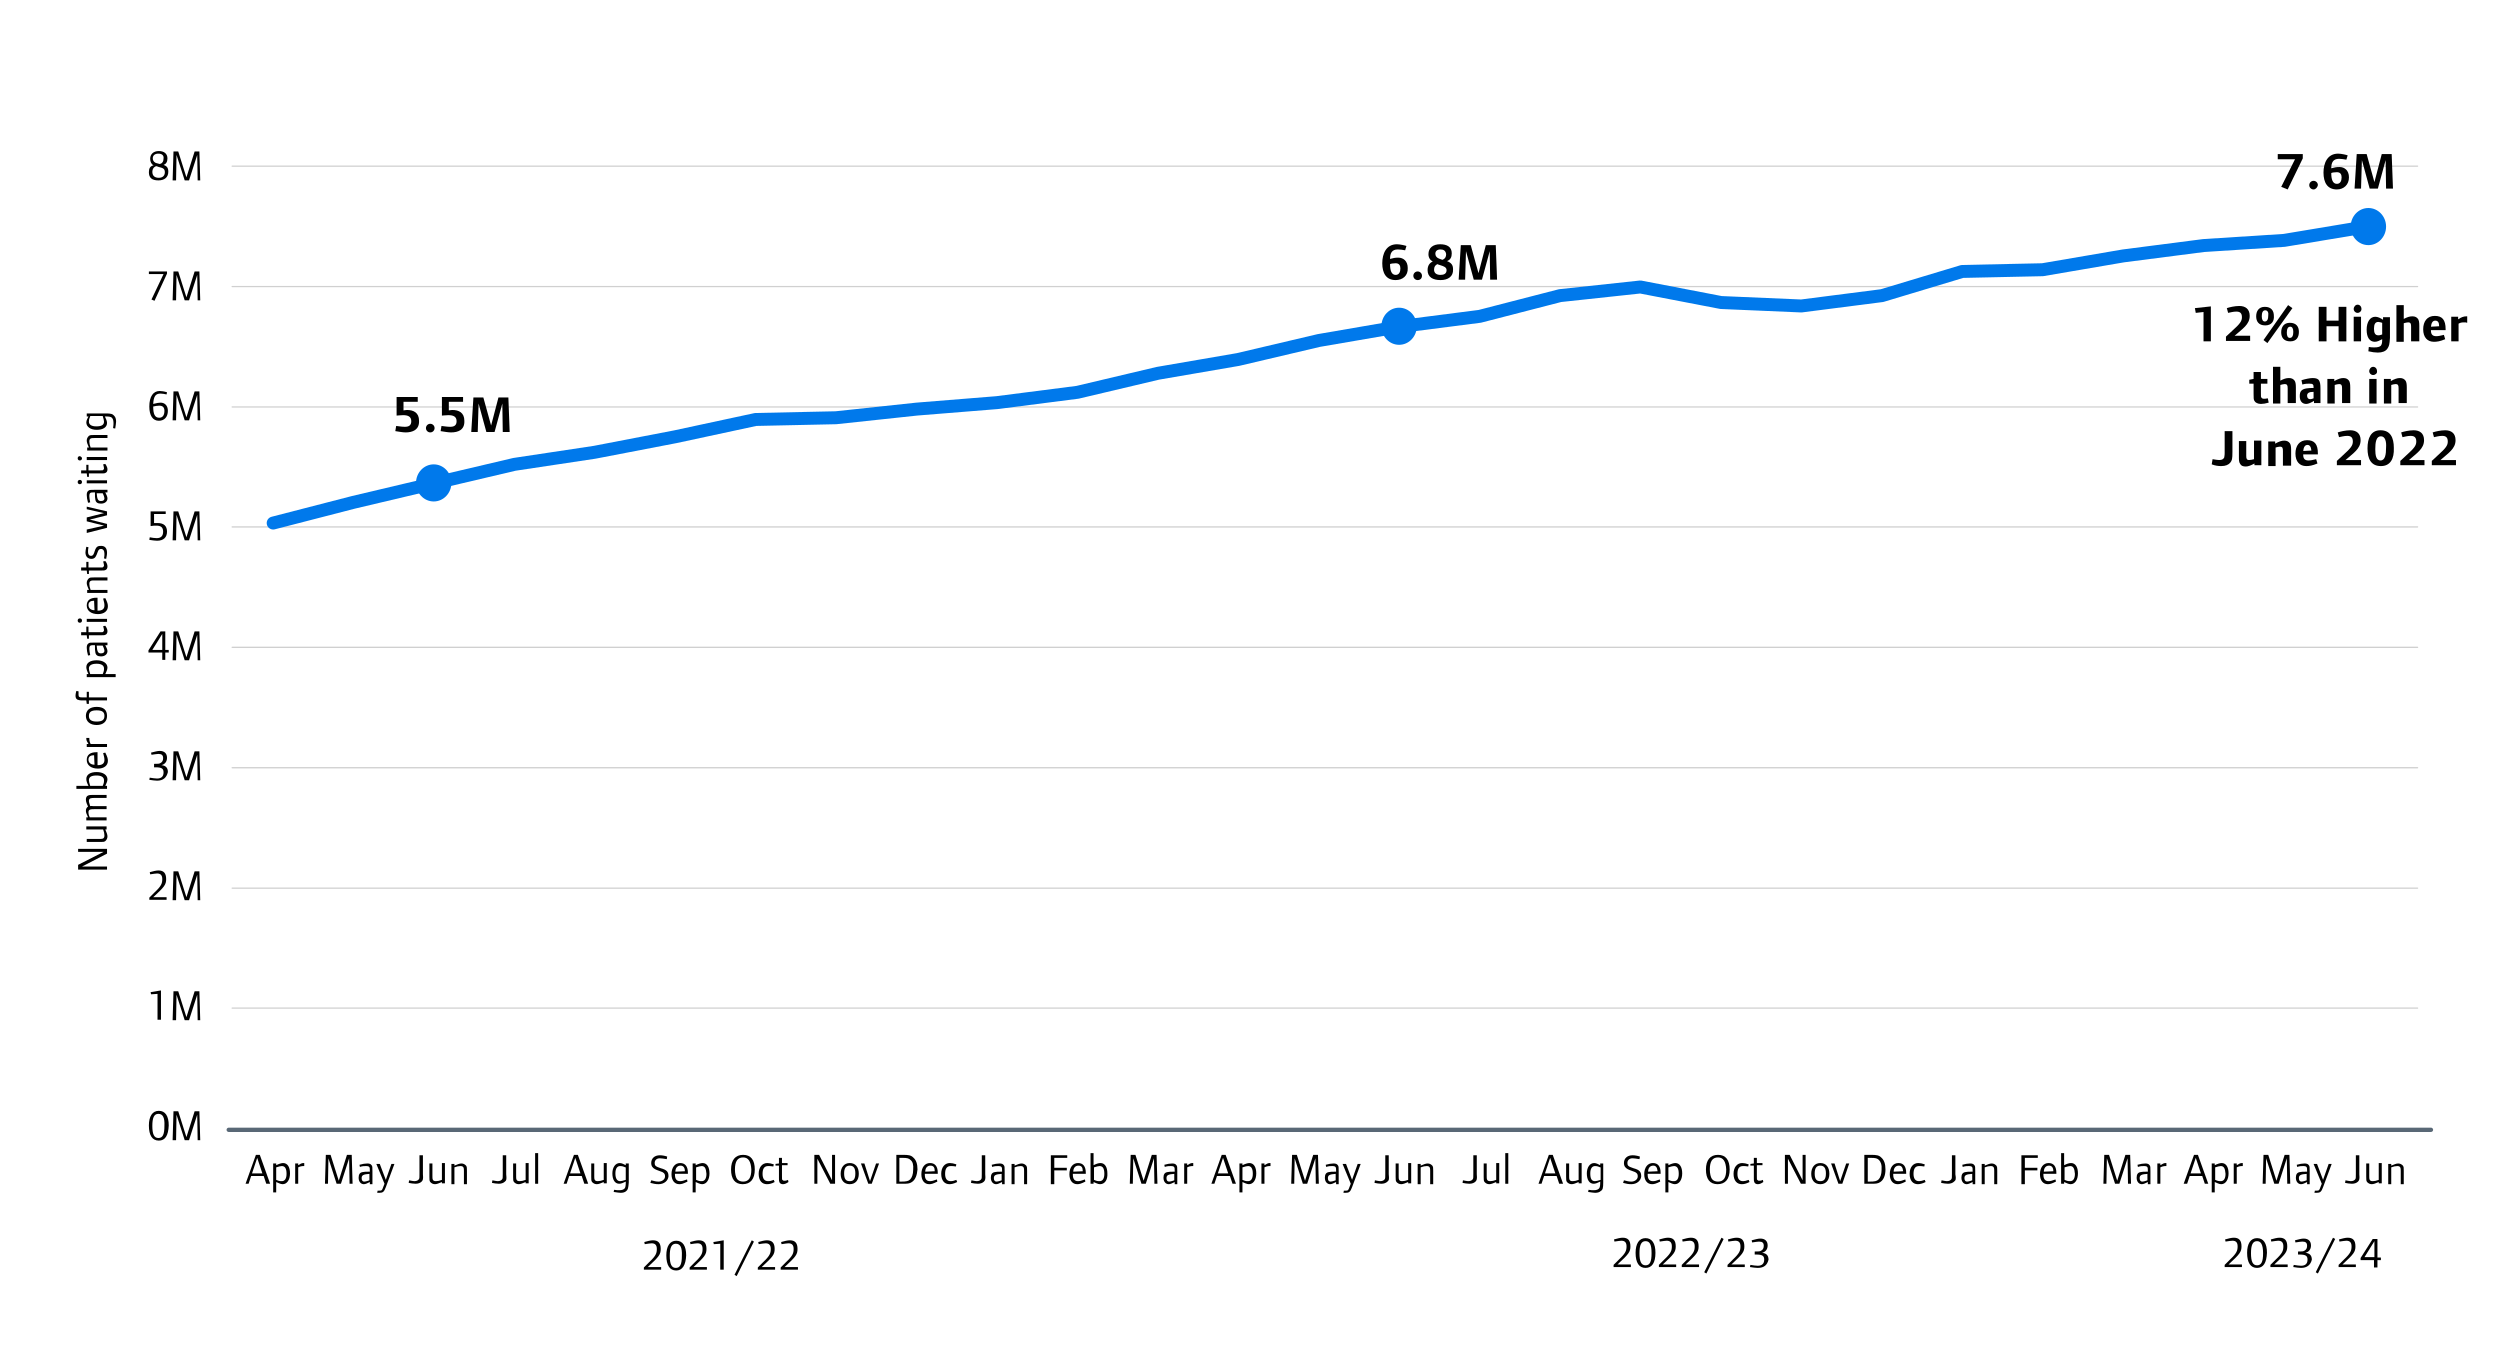 <?xml version="1.0" encoding="utf-8"?>
<!-- Generator: Adobe Illustrator 28.0.0, SVG Export Plug-In . SVG Version: 6.00 Build 0)  -->
<!DOCTYPE svg PUBLIC "-//W3C//DTD SVG 1.1//EN" "http://www.w3.org/Graphics/SVG/1.1/DTD/svg11.dtd">
<svg version="1.1" id="Layer_1" xmlns:x="http://ns.adobe.com/Extensibility/1.0/" xmlns:i="http://ns.adobe.com/AdobeIllustrator/10.0/" xmlns:graph="http://ns.adobe.com/Graphs/1.0/"
	 xmlns="http://www.w3.org/2000/svg" xmlns:xlink="http://www.w3.org/1999/xlink" x="0px" y="0px" viewBox="0 0 579.3 317.3"
	 style="enable-background:new 0 0 579.3 317.3;" xml:space="preserve">
<style type="text/css">
	.st0{fill:none;stroke:#D0D0D0;stroke-width:0.297;stroke-linecap:round;stroke-miterlimit:10;}
	.st1{fill:none;stroke:#596876;stroke-linecap:round;stroke-miterlimit:10;}
	.st2{fill:none;stroke:#0079EB;stroke-width:3;stroke-linecap:round;stroke-linejoin:round;stroke-miterlimit:10;}
	.st3{fill:#0079EB;}
</style>
<g>
	<line class="st0" x1="53.8" y1="233.6" x2="560.2" y2="233.6"/>
	<line class="st0" x1="53.8" y1="205.8" x2="560.2" y2="205.8"/>
	<line class="st0" x1="53.8" y1="38.5" x2="560.2" y2="38.5"/>
	<line class="st0" x1="53.8" y1="66.4" x2="560.2" y2="66.4"/>
	<line class="st0" x1="53.8" y1="94.3" x2="560.2" y2="94.3"/>
	<line class="st0" x1="53.8" y1="122.1" x2="560.2" y2="122.1"/>
	<line class="st0" x1="53.8" y1="150" x2="560.2" y2="150"/>
	<line class="st0" x1="53.8" y1="177.9" x2="560.2" y2="177.9"/>
</g>
<g>
	<g>
		<g>
			<path d="M36.8,264.3c-1.5,0-2.3-1.2-2.3-3.5c0-2.1,0.8-3.4,2.3-3.4c1.5,0,2.3,1.2,2.3,3.4C39,263.1,38.3,264.3,36.8,264.3z
				 M36.7,258.1c-1,0-1.4,0.9-1.4,2.8c0,1.9,0.4,2.8,1.4,2.8c1,0,1.4-0.8,1.4-2.8C38.2,258.9,37.7,258.1,36.7,258.1z"/>
			<path d="M45.8,264.2l-0.1-5.9l-1.9,5.9h-1l-1.9-5.9l-0.1,5.9H40l0.2-6.7h1.1l1.9,6l1.9-6h1.1l0.2,6.7H45.8z"/>
		</g>
	</g>
</g>
<g>
	<g>
		<g>
			<path d="M36.5,236.4v-6.1l-1.5,0.1l-0.1-0.5l2.4-0.4v6.8H36.5z"/>
			<path d="M45.8,236.4l-0.1-5.9l-1.9,5.9h-1l-1.9-5.9l-0.1,5.9H40l0.2-6.7h1.1l1.9,6l1.9-6h1.1l0.2,6.7H45.8z"/>
		</g>
	</g>
</g>
<g>
	<g>
		<g>
			<path d="M34.6,208.6V208l1.2-1.2c1.6-1.5,1.8-2.1,1.8-3.1c0-0.9-0.4-1.3-1.2-1.3c-0.4,0-0.8,0.1-1.6,0.2l-0.1-0.5
				c0.7-0.2,1.5-0.4,2-0.4c1.2,0,1.8,0.6,1.8,2c0,1.3-0.4,1.8-3,4.2h3.1v0.6H34.6z"/>
			<path d="M45.8,208.6l-0.1-5.9l-1.9,5.9h-1l-1.9-5.9l-0.1,5.9H40l0.2-6.7h1.1l1.9,6l1.9-6h1.1l0.2,6.7H45.8z"/>
		</g>
	</g>
</g>
<g>
	<g>
		<g>
			<path d="M36.4,180.9c-0.5,0-1.1-0.1-1.8-0.2l0.1-0.5c0.7,0.1,1.2,0.2,1.7,0.2c1,0,1.5-0.5,1.5-1.4c0-0.9-0.4-1.2-1.9-1.2
				c-0.1,0-0.2,0-0.3,0V177c0.9,0,1.2,0,1.5-0.2c0.4-0.2,0.6-0.6,0.6-1.1c0-0.7-0.3-1-1.1-1c-0.4,0-0.8,0.1-1.6,0.2l-0.1-0.5
				c0.8-0.2,1.5-0.4,2-0.4c1.1,0,1.7,0.6,1.7,1.6c0,0.9-0.5,1.5-1.3,1.7c1,0.1,1.5,0.6,1.5,1.6C38.6,180.2,37.8,180.9,36.4,180.9z"
				/>
			<path d="M45.8,180.8l-0.1-5.9l-1.9,5.9h-1l-1.9-5.9l-0.1,5.9H40l0.2-6.7h1.1l1.9,6l1.9-6h1.1l0.2,6.7H45.8z"/>
		</g>
	</g>
</g>
<g>
	<g>
		<g>
			<path d="M38.3,151.2v1.7h-0.7v-1.7h-3.2v-0.5l2.8-4.4h1.1v4.3h0.8v0.6H38.3z M37.6,146.9l-2.3,3.7h2.3V146.9z"/>
			<path d="M45.8,153l-0.1-5.9l-1.9,5.9h-1l-1.9-5.9l-0.1,5.9H40l0.2-6.7h1.1l1.9,6l1.9-6h1.1l0.2,6.7H45.8z"/>
		</g>
	</g>
</g>
<g>
	<g>
		<g>
			<path d="M36.4,125.3c-0.5,0-1.1-0.1-1.8-0.2l0.1-0.6c0.5,0.1,1.1,0.2,1.6,0.2c1,0,1.5-0.5,1.5-1.5c0-1-0.5-1.4-1.6-1.4
				c-0.3,0-0.7,0-1.3,0.1v-3.4h3.5v0.6h-2.7v2.1c0.3,0,0.5,0,0.8,0c1.5,0,2.2,0.7,2.2,2C38.7,124.5,37.9,125.3,36.4,125.3z"/>
			<path d="M45.8,125.2l-0.1-5.9l-1.9,5.9h-1l-1.9-5.9l-0.1,5.9H40l0.2-6.7h1.1l1.9,6l1.9-6h1.1l0.2,6.7H45.8z"/>
		</g>
	</g>
</g>
<g>
	<g>
		<g>
			<path d="M36.8,97.5c-1.4,0-2.2-1.2-2.2-3.3c0-2.3,0.9-3.6,2.4-3.6c0.4,0,1.1,0.1,1.7,0.3l-0.1,0.5c-0.5-0.1-1-0.2-1.4-0.2
				c-1.2,0-1.6,0.7-1.7,2.4c0.8-0.2,1.3-0.3,1.7-0.3c1,0,1.7,0.7,1.7,1.9C38.9,96.6,38.1,97.5,36.8,97.5z M36.9,94
				c-0.4,0-1,0.1-1.4,0.2c0,1.8,0.4,2.6,1.4,2.6c0.8,0,1.2-0.6,1.2-1.6C38.1,94.4,37.7,94,36.9,94z"/>
			<path d="M45.8,97.4l-0.1-5.9l-1.9,5.9h-1l-1.9-5.9l-0.1,5.9H40l0.2-6.7h1.1l1.9,6l1.9-6h1.1l0.2,6.7H45.8z"/>
		</g>
	</g>
</g>
<g>
	<g>
		<g>
			<path d="M35.8,69.7l-0.7-0.3l2.8-5.9h-3.4v-0.6h4.2v0.5L35.8,69.7z"/>
			<path d="M45.8,69.6l-0.1-5.9l-1.9,5.9h-1l-1.9-5.9l-0.1,5.9H40l0.2-6.7h1.1l1.9,6l1.9-6h1.1l0.2,6.7H45.8z"/>
		</g>
	</g>
</g>
<g>
	<g>
		<g>
			<path d="M36.7,41.8c-1.5,0-2.2-0.6-2.2-1.9c0-0.9,0.3-1.4,1.1-1.6c-0.5-0.2-0.8-0.8-0.8-1.5c0-1.1,0.8-1.8,2-1.8
				c1.2,0,2,0.6,2,1.7c0,0.8-0.3,1.3-0.9,1.5c0.8,0.3,1.1,0.7,1.1,1.6C39,41.1,38.1,41.8,36.7,41.8z M36.8,38.7
				c-0.2-0.1-0.3-0.1-0.6-0.2c-0.6,0.2-0.9,0.7-0.9,1.3c0,0.9,0.5,1.4,1.5,1.4c0.9,0,1.4-0.5,1.4-1.3C38.2,39,37.6,38.9,36.8,38.7z
				 M36.7,35.6c-0.8,0-1.3,0.4-1.3,1.1c0,0.4,0.2,0.8,0.6,1c0.1,0.1,0.4,0.1,1,0.3c0.6-0.1,0.9-0.6,0.9-1.3
				C38,36,37.5,35.6,36.7,35.6z"/>
			<path d="M45.8,41.8l-0.1-5.9l-1.9,5.9h-1l-1.9-5.9l-0.1,5.9H40l0.2-6.7h1.1l1.9,6l1.9-6h1.1l0.2,6.7H45.8z"/>
		</g>
	</g>
</g>
<g>
	<g>
		<g>
			<path d="M24.8,197.8l-5.8,3h5.8v0.7h-6.7v-1.1l5.9-3h-5.9v-0.7h6.7V197.8z"/>
			<path d="M24.8,192.2h-0.4c0.3,0.7,0.5,1.2,0.5,1.6c0,0.5-0.2,0.8-0.5,1.1c-0.3,0.2-0.5,0.2-1.2,0.2h-3.1v-0.7h2.9
				c0.7,0,1.2,0,1.2-0.8c0-0.4-0.1-0.9-0.3-1.4h-3.9v-0.7h4.7V192.2z"/>
			<path d="M24.8,184.9h-2.9c-0.7,0-1.3,0-1.3,0.7c0,0.3,0.1,0.5,0.3,1.2c0.2-0.1,0.5,0,0.7,0h3.1v0.7h-2.9c-0.7,0-1.3,0-1.3,0.7
				c0,0.3,0,0.5,0.3,1.2h3.9v0.7h-4.7v-0.7h0.4c-0.3-0.7-0.5-1.1-0.5-1.5c0-0.5,0.2-0.8,0.5-1c-0.2-0.4-0.5-1.1-0.5-1.6
				c0-1.1,0.8-1.1,1.7-1.1h3.1V184.9z"/>
			<path d="M24.9,180.6c0,0.5-0.3,1-0.5,1.5h0.4v0.7h-7.1v-0.7h2.8c-0.3-0.6-0.5-1.1-0.5-1.6c0-1,0.9-1.6,2.4-1.6
				C23.9,178.9,24.9,179.6,24.9,180.6z M20.6,180.8c0,0.3,0.1,0.6,0.3,1.3h2.9c0.3-0.7,0.3-0.9,0.3-1.3c0-0.7-0.6-1.1-1.7-1.1
				C21.2,179.7,20.6,180,20.6,180.8z"/>
			<path d="M22.5,177.3h0.2c1,0,1.5-0.4,1.5-1.2c0-0.5-0.1-0.8-0.3-1.6l0.5-0.1c0.5,1,0.6,1.4,0.6,1.9c0,1.1-0.9,1.8-2.3,1.8
				c-1.6,0-2.6-0.8-2.6-2c0-1.2,0.8-1.8,2.3-1.8h0.2V177.3z M20.5,176c0,0.7,0.5,1.2,1.4,1.2l-0.1-2.2C21,175,20.5,175.3,20.5,176z"
				/>
			<path d="M20.7,171.2c0,0.4,0.1,0.8,0.3,1.2h3.8v0.7h-4.7v-0.7h0.4c-0.3-0.5-0.5-0.8-0.5-1.2c0-0.1,0-0.1,0-0.2h0.7
				C20.7,171.1,20.7,171.1,20.7,171.2z"/>
			<path d="M24.8,165.9c0,1.3-0.9,2.1-2.4,2.1c-1.5,0-2.5-0.8-2.5-2.1c0-1.3,0.9-2.1,2.5-2.1C24,163.8,24.8,164.5,24.8,165.9z
				 M20.6,165.9c0,0.9,0.6,1.3,1.8,1.3c1.3,0,1.8-0.4,1.8-1.3c0-0.9-0.5-1.3-1.8-1.3C21.1,164.6,20.6,165,20.6,165.9z"/>
			<path d="M18.2,160.2c0,0,0,0.4,0,0.8c0,0.5,0.2,0.6,0.8,0.6h1.1v-1.3h0.5v1.3h4.2v0.7h-4.2v0.8h-0.5l-0.1-0.8h-1
				c-0.6,0-0.8-0.1-1.1-0.2c-0.3-0.2-0.4-0.5-0.4-0.9c0-0.5,0.2-1.1,0.2-1.1L18.2,160.2z"/>
			<path d="M24.9,154.7c0,0.5-0.3,1-0.5,1.5h2.4v0.7h-6.7v-0.7h0.4c-0.3-0.6-0.5-1.2-0.5-1.6c0-1,0.9-1.6,2.4-1.6
				C23.9,153,24.9,153.7,24.9,154.7z M20.6,154.9c0,0.3,0.1,0.6,0.3,1.3h2.9c0.3-0.7,0.3-0.9,0.3-1.3c0-0.7-0.6-1.1-1.7-1.1
				C21.2,153.8,20.6,154.2,20.6,154.9z"/>
			<path d="M24.8,149.5h-0.4c0.3,0.6,0.5,1,0.5,1.4c0,0.6-0.5,1.2-1.5,1.2c-0.8,0-1.2-0.3-1.3-0.9c-0.1-0.4-0.1-0.8-0.1-1.7h-0.2
				c-0.8,0-1.1,0-1.1,0.9c0,0.4,0.1,0.8,0.2,1.4l-0.5,0.1c-0.2-0.7-0.3-1.3-0.3-1.8c0-0.5,0.1-0.8,0.4-1c0.2-0.2,0.5-0.2,1.4-0.2h3
				V149.5z M22.4,149.5c0.1,1.5,0.3,1.9,1,1.9c0.5,0,0.8-0.2,0.8-0.6c0-0.4-0.4-1.2-0.4-1.2H22.4z"/>
			<path d="M24.9,146.3c0,0.4-0.2,0.7-0.5,0.8c-0.2,0.1-0.4,0.1-0.9,0.1h-2.9v0.8h-0.4l-0.1-0.8h-1.3v-0.7h1.2v-1.3h0.5v1.3h2.5
				c0.8,0,0.8,0,0.9-0.1c0.1-0.1,0.2-0.2,0.2-0.4c0-0.2-0.1-0.5-0.2-0.9l0.5-0.1C24.8,145.6,24.9,145.9,24.9,146.3z"/>
			<path d="M19,143.8c0,0.3-0.2,0.5-0.5,0.5c-0.3,0-0.5-0.2-0.5-0.5c0-0.3,0.2-0.5,0.5-0.5C18.8,143.3,19,143.5,19,143.8z
				 M24.8,144.1h-4.7v-0.7h4.7V144.1z"/>
			<path d="M22.5,141.5h0.2c1,0,1.5-0.4,1.5-1.2c0-0.5-0.1-0.8-0.3-1.6l0.5-0.1c0.5,1,0.6,1.4,0.6,1.9c0,1.1-0.9,1.8-2.3,1.8
				c-1.6,0-2.6-0.8-2.6-2c0-1.2,0.8-1.8,2.3-1.8h0.2V141.5z M20.5,140.2c0,0.7,0.5,1.2,1.4,1.2l-0.1-2.2
				C21,139.2,20.5,139.5,20.5,140.2z"/>
			<path d="M24.8,134.5h-2.9c-0.7,0-1.2,0-1.2,0.8c0,0.4,0.1,0.9,0.3,1.4h3.9v0.7h-4.7v-0.7h0.4c-0.3-0.7-0.5-1.2-0.5-1.6
				c0-0.5,0.2-0.8,0.5-1.1c0.3-0.2,0.5-0.2,1.2-0.2h3.1V134.5z"/>
			<path d="M24.9,131.3c0,0.4-0.2,0.7-0.5,0.8c-0.2,0.1-0.4,0.1-0.9,0.1h-2.9v0.8h-0.4l-0.1-0.8h-1.3v-0.7h1.2v-1.3h0.5v1.3h2.5
				c0.8,0,0.8,0,0.9-0.1c0.1-0.1,0.2-0.2,0.2-0.4c0-0.2-0.1-0.5-0.2-0.9l0.5-0.1C24.8,130.5,24.9,130.9,24.9,131.3z"/>
			<path d="M24.8,128.1c0,0.5-0.1,0.8-0.2,1.4l-0.5-0.1c0.1-0.5,0.1-0.8,0.1-1.1c0-0.7-0.3-1.1-0.8-1.1c-0.4,0-0.6,0.2-0.8,0.8
				c-0.3,0.8-0.5,1.5-1.4,1.5c-0.9,0-1.4-0.6-1.4-1.5c0-0.3,0.1-0.8,0.2-1.3l0.5,0.1c-0.1,0.4-0.1,0.8-0.1,1.1
				c0,0.5,0.2,0.9,0.7,0.9c1.1,0,0.5-2.3,2.1-2.3C24.3,126.4,24.8,127,24.8,128.1z"/>
			<path d="M24.8,118.5v0.9l-4,1l4,1v0.9l-4.7,1.2v-0.8l4-0.9l-4-1v-0.9l4-1l-4-0.9v-0.6L24.8,118.5z"/>
			<path d="M24.8,114.1h-0.4c0.3,0.6,0.5,1,0.5,1.4c0,0.6-0.5,1.2-1.5,1.2c-0.8,0-1.2-0.3-1.3-0.9c-0.1-0.4-0.1-0.8-0.1-1.7h-0.2
				c-0.8,0-1.1,0-1.1,0.9c0,0.4,0.1,0.8,0.2,1.4l-0.5,0.1c-0.2-0.7-0.3-1.3-0.3-1.8c0-0.5,0.1-0.8,0.4-1c0.2-0.2,0.5-0.2,1.4-0.2h3
				V114.1z M22.4,114.2c0.1,1.5,0.3,1.9,1,1.9c0.5,0,0.8-0.2,0.8-0.6c0-0.4-0.4-1.2-0.4-1.2H22.4z"/>
			<path d="M19,111.7c0,0.3-0.2,0.5-0.5,0.5c-0.3,0-0.5-0.2-0.5-0.5c0-0.3,0.2-0.5,0.5-0.5C18.8,111.2,19,111.4,19,111.7z M24.8,112
				h-4.7v-0.7h4.7V112z"/>
			<path d="M24.9,108.8c0,0.4-0.2,0.7-0.5,0.8c-0.2,0.1-0.4,0.1-0.9,0.1h-2.9v0.8h-0.4l-0.1-0.8h-1.3V109h1.2v-1.3h0.5v1.3h2.5
				c0.8,0,0.8,0,0.9-0.1c0.1-0.1,0.2-0.2,0.2-0.4c0-0.2-0.1-0.5-0.2-0.9l0.5-0.1C24.8,108.1,24.9,108.4,24.9,108.8z"/>
			<path d="M19,106.2c0,0.3-0.2,0.5-0.5,0.5c-0.3,0-0.5-0.2-0.5-0.5c0-0.3,0.2-0.5,0.5-0.5C18.8,105.8,19,106,19,106.2z M24.8,106.6
				h-4.7v-0.7h4.7V106.6z"/>
			<path d="M24.8,101.5h-2.9c-0.7,0-1.2,0-1.2,0.8c0,0.4,0.1,0.9,0.3,1.4h3.9v0.7h-4.7v-0.7h0.4c-0.3-0.7-0.5-1.2-0.5-1.6
				c0-0.5,0.2-0.8,0.5-1.1c0.3-0.2,0.5-0.2,1.2-0.2h3.1V101.5z"/>
			<path d="M26.5,96.4c0.3,0.3,0.4,0.8,0.4,1.3c0,0.4-0.1,0.8-0.2,1.6l-0.5-0.1c0.1-0.6,0.1-0.9,0.1-1.2c0-0.7-0.2-1.1-0.5-1.3
				c-0.2-0.1-0.5-0.2-1.2-0.2h-0.3c0.3,0.6,0.5,1.1,0.5,1.5c0,1-0.9,1.6-2.4,1.6c-1.4,0-2.4-0.7-2.4-1.7c0-0.5,0.3-1,0.5-1.4h-0.4
				v-0.7h4.4C25.7,95.8,26.1,95.9,26.5,96.4z M20.9,96.5c-0.3,0.7-0.3,0.9-0.3,1.2c0,0.7,0.6,1.1,1.7,1.1c1.2,0,1.8-0.3,1.8-1.1
				c0-0.3-0.1-0.6-0.3-1.3H20.9z"/>
		</g>
	</g>
</g>
<g>
	<g>
		<g>
			<path d="M149.2,294.3v-0.6l1.2-1.2c1.6-1.5,1.8-2.1,1.8-3.1c0-0.9-0.4-1.3-1.2-1.3c-0.4,0-0.8,0.1-1.6,0.2l-0.1-0.5
				c0.7-0.2,1.5-0.4,2-0.4c1.2,0,1.8,0.6,1.8,2c0,1.3-0.4,1.8-3,4.2h3.1v0.6H149.2z"/>
			<path d="M156.7,294.4c-1.5,0-2.3-1.2-2.3-3.5c0-2.1,0.8-3.4,2.3-3.4c1.5,0,2.3,1.2,2.3,3.4C158.9,293.2,158.1,294.4,156.7,294.4z
				 M156.6,288.2c-1,0-1.4,0.9-1.4,2.8c0,1.9,0.4,2.8,1.4,2.8c1,0,1.4-0.8,1.4-2.8C158.1,289,157.6,288.2,156.6,288.2z"/>
			<path d="M159.8,294.3v-0.6l1.2-1.2c1.6-1.5,1.8-2.1,1.8-3.1c0-0.9-0.4-1.3-1.2-1.3c-0.4,0-0.8,0.1-1.6,0.2l-0.1-0.5
				c0.7-0.2,1.5-0.4,2-0.4c1.2,0,1.8,0.6,1.8,2c0,1.3-0.4,1.8-3,4.2h3.1v0.6H159.8z"/>
			<path d="M166.9,294.3v-6.1l-1.5,0.1l-0.1-0.5l2.4-0.4v6.8H166.9z"/>
			<path d="M170.7,295.7l-0.5-0.3l4-8l0.5,0.3L170.7,295.7z"/>
			<path d="M175.6,294.3v-0.6l1.2-1.2c1.6-1.5,1.8-2.1,1.8-3.1c0-0.9-0.4-1.3-1.2-1.3c-0.4,0-0.8,0.1-1.6,0.2l-0.1-0.5
				c0.7-0.2,1.5-0.4,2-0.4c1.2,0,1.8,0.6,1.8,2c0,1.3-0.4,1.8-3,4.2h3.1v0.6H175.6z"/>
			<path d="M180.9,294.3v-0.6l1.2-1.2c1.6-1.5,1.8-2.1,1.8-3.1c0-0.9-0.4-1.3-1.2-1.3c-0.4,0-0.8,0.1-1.6,0.2l-0.1-0.5
				c0.7-0.2,1.5-0.4,2-0.4c1.2,0,1.8,0.6,1.8,2c0,1.3-0.4,1.8-3,4.2h3.1v0.6H180.9z"/>
		</g>
	</g>
</g>
<g>
	<g>
		<g>
			<path d="M373.9,293.7v-0.6l1.2-1.2c1.6-1.5,1.8-2.1,1.8-3.1c0-0.9-0.4-1.3-1.2-1.3c-0.4,0-0.8,0.1-1.6,0.2l-0.1-0.5
				c0.7-0.2,1.5-0.4,2-0.4c1.2,0,1.8,0.6,1.8,2c0,1.3-0.4,1.8-3,4.2h3.1v0.6H373.9z"/>
			<path d="M381.3,293.8c-1.5,0-2.3-1.2-2.3-3.5c0-2.1,0.8-3.4,2.3-3.4c1.5,0,2.3,1.2,2.3,3.4C383.6,292.6,382.8,293.8,381.3,293.8z
				 M381.3,287.6c-1,0-1.4,0.9-1.4,2.8c0,1.9,0.4,2.8,1.4,2.8c1,0,1.4-0.8,1.4-2.8C382.7,288.4,382.3,287.6,381.3,287.6z"/>
			<path d="M384.4,293.7v-0.6l1.2-1.2c1.6-1.5,1.8-2.1,1.8-3.1c0-0.9-0.4-1.3-1.2-1.3c-0.4,0-0.8,0.1-1.6,0.2l-0.1-0.5
				c0.7-0.2,1.5-0.4,2-0.4c1.2,0,1.8,0.6,1.8,2c0,1.3-0.4,1.8-3,4.2h3.1v0.6H384.4z"/>
			<path d="M389.7,293.7v-0.6l1.2-1.2c1.6-1.5,1.8-2.1,1.8-3.1c0-0.9-0.4-1.3-1.2-1.3c-0.4,0-0.8,0.1-1.6,0.2l-0.1-0.5
				c0.7-0.2,1.5-0.4,2-0.4c1.2,0,1.8,0.6,1.8,2c0,1.3-0.4,1.8-3,4.2h3.1v0.6H389.7z"/>
			<path d="M395.4,295.1l-0.5-0.3l4-8l0.5,0.3L395.4,295.1z"/>
			<path d="M400.3,293.7v-0.6l1.2-1.2c1.6-1.5,1.8-2.1,1.8-3.1c0-0.9-0.4-1.3-1.2-1.3c-0.4,0-0.8,0.1-1.6,0.2l-0.1-0.5
				c0.7-0.2,1.5-0.4,2-0.4c1.2,0,1.8,0.6,1.8,2c0,1.3-0.4,1.8-3,4.2h3.1v0.6H400.3z"/>
			<path d="M407.3,293.8c-0.5,0-1.1-0.1-1.8-0.2l0.1-0.5c0.7,0.1,1.2,0.2,1.7,0.2c1,0,1.5-0.5,1.5-1.4c0-0.9-0.4-1.2-1.9-1.2
				c-0.1,0-0.2,0-0.3,0V290c0.9,0,1.2,0,1.5-0.2c0.4-0.2,0.6-0.6,0.6-1.1c0-0.7-0.3-1-1.1-1c-0.4,0-0.8,0.1-1.6,0.2l-0.1-0.5
				c0.8-0.2,1.5-0.4,2-0.4c1.1,0,1.7,0.6,1.7,1.6c0,0.9-0.5,1.5-1.3,1.7c1,0.1,1.5,0.6,1.5,1.6C409.5,293.1,408.8,293.8,407.3,293.8
				z"/>
		</g>
	</g>
</g>
<g>
	<g>
		<g>
			<path d="M515.5,293.7v-0.6l1.2-1.2c1.6-1.5,1.8-2.1,1.8-3.1c0-0.9-0.4-1.3-1.2-1.3c-0.4,0-0.8,0.1-1.6,0.2l-0.1-0.5
				c0.7-0.2,1.5-0.4,2-0.4c1.2,0,1.8,0.6,1.8,2c0,1.3-0.4,1.8-3,4.2h3.1v0.6H515.5z"/>
			<path d="M523,293.8c-1.5,0-2.3-1.2-2.3-3.5c0-2.1,0.8-3.4,2.3-3.4c1.5,0,2.3,1.2,2.3,3.4C525.2,292.6,524.5,293.8,523,293.8z
				 M523,287.6c-1,0-1.4,0.9-1.4,2.8c0,1.9,0.4,2.8,1.4,2.8c1,0,1.4-0.8,1.4-2.8C524.4,288.4,523.9,287.6,523,287.6z"/>
			<path d="M526.1,293.7v-0.6l1.2-1.2c1.6-1.5,1.8-2.1,1.8-3.1c0-0.9-0.4-1.3-1.2-1.3c-0.4,0-0.8,0.1-1.6,0.2l-0.1-0.5
				c0.7-0.2,1.5-0.4,2-0.4c1.2,0,1.8,0.6,1.8,2c0,1.3-0.4,1.8-3,4.2h3.1v0.6H526.1z"/>
			<path d="M533.2,293.8c-0.5,0-1.1-0.1-1.8-0.2l0.1-0.5c0.7,0.1,1.2,0.2,1.7,0.2c1,0,1.5-0.5,1.5-1.4c0-0.9-0.4-1.2-1.9-1.2
				c-0.1,0-0.2,0-0.3,0V290c0.9,0,1.2,0,1.5-0.2c0.4-0.2,0.6-0.6,0.6-1.1c0-0.7-0.3-1-1.1-1c-0.4,0-0.8,0.1-1.6,0.2l-0.1-0.5
				c0.8-0.2,1.5-0.4,2-0.4c1.1,0,1.7,0.6,1.7,1.6c0,0.9-0.5,1.5-1.3,1.7c1,0.1,1.5,0.6,1.5,1.6C535.4,293.1,534.6,293.8,533.2,293.8
				z"/>
			<path d="M537.1,295.1l-0.5-0.3l4-8l0.5,0.3L537.1,295.1z"/>
			<path d="M541.9,293.7v-0.6l1.2-1.2c1.6-1.5,1.8-2.1,1.8-3.1c0-0.9-0.4-1.3-1.2-1.3c-0.4,0-0.8,0.1-1.6,0.2l-0.1-0.5
				c0.7-0.2,1.5-0.4,2-0.4c1.2,0,1.8,0.6,1.8,2c0,1.3-0.4,1.8-3,4.2h3.1v0.6H541.9z"/>
			<path d="M550.9,292v1.7h-0.8V292H547v-0.5l2.8-4.4h1.1v4.3h0.8v0.6H550.9z M550.2,287.6l-2.3,3.7h2.3V287.6z"/>
		</g>
	</g>
</g>
<g>
	<g>
		<g>
			<path d="M135.4,274.3l-0.6-1.8h-2.9l-0.6,1.8h-0.7l2.4-6.7h0.9l2.4,6.7H135.4z M133.3,268.3l-1.2,3.6h2.4L133.3,268.3z"/>
			<path d="M139.9,274.3v-0.4c-0.7,0.3-1.2,0.5-1.6,0.5c-0.5,0-0.8-0.2-1.1-0.5c-0.2-0.3-0.2-0.5-0.2-1.2v-3.1h0.7v2.9
				c0,0.7,0,1.2,0.8,1.2c0.4,0,0.9-0.1,1.4-0.3v-3.9h0.7v4.7H139.9z"/>
			<path d="M145.1,276c-0.3,0.3-0.8,0.4-1.3,0.4c-0.4,0-0.8-0.1-1.6-0.2l0.1-0.5c0.6,0.1,0.9,0.1,1.2,0.1c0.7,0,1.1-0.2,1.3-0.5
				c0.1-0.2,0.2-0.5,0.2-1.2v-0.3c-0.6,0.3-1.1,0.5-1.5,0.5c-1,0-1.6-0.9-1.6-2.4c0-1.4,0.7-2.4,1.7-2.4c0.5,0,1,0.3,1.4,0.5v-0.4
				h0.7v4.4C145.6,275.3,145.5,275.7,145.1,276z M144.9,270.5c-0.7-0.3-0.9-0.3-1.2-0.3c-0.7,0-1.1,0.6-1.1,1.7
				c0,1.2,0.4,1.8,1.1,1.8c0.3,0,0.6-0.1,1.3-0.3V270.5z"/>
		</g>
	</g>
</g>
<g>
	<g>
		<g>
			<path d="M152.6,274.4c-0.6,0-1.2-0.1-1.9-0.3l0.2-0.6c0.7,0.2,1.2,0.3,1.7,0.3c0.8,0,1.5-0.5,1.5-1.2c0-0.5-0.1-0.7-0.6-1
				c-1.1-0.5-2.6-0.6-2.6-2.1c0-1.1,0.8-1.8,2-1.8c0.5,0,1.1,0.1,1.7,0.3l-0.1,0.6c-0.7-0.1-1.2-0.2-1.6-0.2c-0.7,0-1.2,0.4-1.2,1.1
				c0,0.6,0.2,0.8,1.4,1.2c1.5,0.4,1.8,0.9,1.8,1.9C154.8,273.6,153.9,274.4,152.6,274.4z"/>
			<path d="M156.4,272v0.2c0,1,0.4,1.5,1.2,1.5c0.4,0,0.8-0.1,1.6-0.4l0.1,0.5c-1,0.5-1.4,0.6-1.9,0.6c-1.1,0-1.8-0.9-1.8-2.3
				c0-1.6,0.8-2.6,2-2.6c1.2,0,1.8,0.8,1.8,2.3v0.2H156.4z M157.7,270.1c-0.7,0-1.2,0.5-1.2,1.4l2.2-0.1
				C158.7,270.5,158.3,270.1,157.7,270.1z"/>
			<path d="M162.7,274.4c-0.5,0-1-0.3-1.5-0.5v2.4h-0.7v-6.7h0.7v0.4c0.6-0.3,1.2-0.5,1.6-0.5c1,0,1.6,0.9,1.6,2.4
				C164.4,273.4,163.7,274.4,162.7,274.4z M162.6,270.2c-0.3,0-0.6,0.1-1.3,0.3v2.9c0.7,0.3,0.9,0.3,1.3,0.3c0.7,0,1.1-0.6,1.1-1.7
				C163.6,270.7,163.3,270.2,162.6,270.2z"/>
		</g>
	</g>
</g>
<g>
	<g>
		<g>
			<path d="M117,273.8c-0.3,0.3-0.8,0.5-1.4,0.5c-0.5,0-1.1-0.1-1.6-0.2l0.1-0.6c0.6,0.1,0.9,0.2,1.2,0.2c0.6,0,0.9-0.2,1.1-0.5
				c0.1-0.2,0.1-0.4,0.1-1.2v-4.3h0.8v4.4C117.4,273.2,117.4,273.5,117,273.8z"/>
			<path d="M121.8,274.3v-0.4c-0.7,0.3-1.2,0.5-1.6,0.5c-0.5,0-0.8-0.2-1.1-0.5c-0.2-0.3-0.2-0.5-0.2-1.2v-3.1h0.7v2.9
				c0,0.7,0,1.2,0.8,1.2c0.4,0,0.9-0.1,1.4-0.3v-3.9h0.7v4.7H121.8z"/>
			<path d="M124,274.3v-7.1h0.7v7.1H124z"/>
		</g>
	</g>
</g>
<g>
	<g>
		<g>
			<path d="M172.1,274.4c-1.8,0-2.7-1.2-2.7-3.4c0-2.2,1-3.4,2.8-3.4c1.8,0,2.7,1.2,2.7,3.4S173.9,274.4,172.1,274.4z M172.2,268.2
				c-1.3,0-1.9,0.9-1.9,2.8c0,0.9,0.2,1.8,0.5,2.2c0.3,0.4,0.8,0.6,1.4,0.6c1.3,0,1.9-0.9,1.9-2.8
				C174,269.1,173.4,268.2,172.2,268.2z"/>
			<path d="M177.7,274.4c-1.1,0-1.9-0.8-1.9-2.4c0-1.5,0.8-2.5,2-2.5c0.4,0,0.9,0.1,1.5,0.3l-0.1,0.5c-0.6-0.1-0.8-0.1-1.2-0.1
				c-0.9,0-1.3,0.6-1.3,1.8c0,1.1,0.4,1.7,1.3,1.7c0.4,0,0.8-0.1,1.3-0.3l0.2,0.5C178.8,274.3,178.2,274.4,177.7,274.4z"/>
			<path d="M181.4,274.4c-0.4,0-0.7-0.2-0.8-0.5c-0.1-0.2-0.1-0.4-0.1-0.9v-2.9h-0.8v-0.4l0.8-0.1v-1.3h0.7v1.2h1.3v0.5h-1.3v2.5
				c0,0.8,0,0.8,0.1,0.9c0.1,0.1,0.2,0.2,0.4,0.2c0.2,0,0.5,0,0.9-0.2l0.1,0.5C182.1,274.3,181.8,274.4,181.4,274.4z"/>
		</g>
	</g>
</g>
<g>
	<g>
		<g>
			<path d="M81,274.3l-0.1-5.9l-1.9,5.9h-1l-1.9-5.9l-0.1,5.9h-0.7l0.2-6.7h1.1l1.9,6l1.9-6h1.1l0.2,6.7H81z"/>
			<path d="M85.7,274.3v-0.4c-0.6,0.3-1,0.5-1.4,0.5c-0.6,0-1.2-0.5-1.2-1.5c0-0.8,0.3-1.2,0.9-1.3c0.4-0.1,0.8-0.1,1.7-0.1v-0.2
				c0-0.8,0-1.1-0.9-1.1c-0.4,0-0.8,0-1.4,0.2l-0.1-0.5c0.7-0.2,1.3-0.3,1.8-0.3c0.5,0,0.8,0.1,1,0.4c0.2,0.2,0.2,0.5,0.2,1.4v3
				H85.7z M85.7,272c-1.5,0.1-1.9,0.3-1.9,1c0,0.5,0.2,0.8,0.6,0.8c0.4,0,1.2-0.3,1.2-0.3V272z"/>
			<path d="M89.4,275.1c-0.4,1.1-0.7,1.3-1.5,1.3c-0.2,0-0.3,0-0.5,0l0.1-0.5c0.1,0,0.2,0,0.3,0c0.7,0,0.7,0,1.1-1.1l0.2-0.5
				l-1.9-4.6H88l1.4,3.7l1.3-3.7h0.7L89.4,275.1z"/>
		</g>
	</g>
</g>
<g>
	<g>
		<g>
			<path d="M97.7,273.8c-0.3,0.3-0.8,0.5-1.4,0.5c-0.5,0-1.1-0.1-1.6-0.2l0.1-0.6c0.6,0.1,0.9,0.2,1.2,0.2c0.6,0,0.9-0.2,1.1-0.5
				c0.1-0.2,0.1-0.4,0.1-1.2v-4.3h0.8v4.4C98.1,273.2,98,273.5,97.7,273.8z"/>
			<path d="M102.4,274.3v-0.4c-0.7,0.3-1.2,0.5-1.6,0.5c-0.5,0-0.8-0.2-1.1-0.5c-0.2-0.3-0.2-0.5-0.2-1.2v-3.1h0.7v2.9
				c0,0.7,0,1.2,0.8,1.2c0.4,0,0.9-0.1,1.4-0.3v-3.9h0.7v4.7H102.4z"/>
			<path d="M107.5,274.3v-2.9c0-0.7,0-1.2-0.8-1.2c-0.4,0-0.9,0.1-1.4,0.3v3.9h-0.7v-4.7h0.7v0.4c0.7-0.3,1.2-0.5,1.6-0.5
				c0.5,0,0.8,0.2,1.1,0.5c0.2,0.3,0.2,0.5,0.2,1.2v3.1H107.5z"/>
		</g>
	</g>
</g>
<g>
	<g>
		<g>
			<path d="M61.7,274.3l-0.6-1.8h-2.9l-0.6,1.8h-0.7l2.4-6.7h0.9l2.4,6.7H61.7z M59.6,268.3l-1.2,3.6h2.4L59.6,268.3z"/>
			<path d="M65.5,274.4c-0.5,0-1-0.3-1.5-0.5v2.4h-0.7v-6.7H64v0.4c0.6-0.3,1.2-0.5,1.6-0.5c1,0,1.6,0.9,1.6,2.4
				C67.2,273.4,66.5,274.4,65.5,274.4z M65.3,270.2c-0.3,0-0.6,0.1-1.3,0.3v2.9c0.7,0.3,0.9,0.3,1.3,0.3c0.7,0,1.1-0.6,1.1-1.7
				C66.4,270.7,66,270.2,65.3,270.2z"/>
			<path d="M70.3,270.2c-0.4,0-0.8,0.1-1.2,0.3v3.8h-0.7v-4.7h0.7v0.4c0.5-0.3,0.8-0.5,1.2-0.5c0.1,0,0.1,0,0.2,0v0.7
				C70.4,270.2,70.4,270.2,70.3,270.2z"/>
		</g>
	</g>
</g>
<g>
	<g>
		<g>
			<path d="M211.3,273.9c-0.6,0.4-1,0.4-2.3,0.4h-1.3v-6.7h1.6c1.2,0,1.8,0.1,2.3,0.6c0.7,0.6,1,1.5,1,2.8
				C212.5,272.3,212.1,273.4,211.3,273.9z M211,268.8c-0.4-0.4-0.8-0.5-1.9-0.5h-0.7v5.5h0.4c1.2,0,1.7-0.1,2.1-0.5
				c0.4-0.4,0.7-1.2,0.7-2.2C211.7,269.9,211.5,269.2,211,268.8z"/>
			<path d="M214.3,272v0.2c0,1,0.4,1.5,1.2,1.5c0.4,0,0.8-0.1,1.6-0.4l0.1,0.5c-1,0.5-1.4,0.6-1.9,0.6c-1.1,0-1.8-0.9-1.8-2.3
				c0-1.6,0.8-2.6,2-2.6c1.2,0,1.8,0.8,1.8,2.3v0.2H214.3z M215.6,270.1c-0.7,0-1.2,0.5-1.2,1.4l2.2-0.1
				C216.6,270.5,216.3,270.1,215.6,270.1z"/>
			<path d="M220,274.4c-1.1,0-1.9-0.8-1.9-2.4c0-1.5,0.8-2.5,2-2.5c0.4,0,0.9,0.1,1.5,0.3l-0.1,0.5c-0.6-0.1-0.8-0.1-1.2-0.1
				c-0.9,0-1.3,0.6-1.3,1.8c0,1.1,0.4,1.7,1.3,1.7c0.4,0,0.8-0.1,1.3-0.3l0.2,0.5C221,274.3,220.4,274.4,220,274.4z"/>
		</g>
	</g>
</g>
<g>
	<g>
		<g>
			<path d="M228,273.8c-0.3,0.3-0.8,0.5-1.4,0.5c-0.5,0-1.1-0.1-1.6-0.2l0.1-0.6c0.6,0.1,0.9,0.2,1.2,0.2c0.6,0,0.9-0.2,1.1-0.5
				c0.1-0.2,0.1-0.4,0.1-1.2v-4.3h0.8v4.4C228.4,273.2,228.3,273.5,228,273.8z"/>
			<path d="M232.2,274.3v-0.4c-0.6,0.3-1,0.5-1.4,0.5c-0.6,0-1.2-0.5-1.2-1.5c0-0.8,0.3-1.2,0.9-1.3c0.4-0.1,0.8-0.1,1.7-0.1v-0.2
				c0-0.8,0-1.1-0.9-1.1c-0.4,0-0.8,0-1.4,0.2l-0.1-0.5c0.7-0.2,1.3-0.3,1.8-0.3c0.5,0,0.8,0.1,1,0.4c0.2,0.2,0.2,0.5,0.2,1.4v3
				H232.2z M232.2,272c-1.5,0.1-1.9,0.3-1.9,1c0,0.5,0.2,0.8,0.6,0.8c0.4,0,1.2-0.3,1.2-0.3V272z"/>
			<path d="M237.3,274.3v-2.9c0-0.7,0-1.2-0.8-1.2c-0.4,0-0.9,0.1-1.4,0.3v3.9h-0.7v-4.7h0.7v0.4c0.7-0.3,1.2-0.5,1.6-0.5
				c0.5,0,0.8,0.2,1.1,0.5c0.2,0.3,0.2,0.5,0.2,1.2v3.1H237.3z"/>
		</g>
	</g>
</g>
<g>
	<g>
		<g>
			<path d="M192.4,274.3l-3-5.8v5.8h-0.7v-6.7h1.1l3,5.9v-5.9h0.7v6.7H192.4z"/>
			<path d="M196.9,274.4c-1.3,0-2.1-0.9-2.1-2.4c0-1.5,0.8-2.5,2.1-2.5c1.3,0,2.1,0.9,2.1,2.5C199,273.5,198.2,274.4,196.9,274.4z
				 M196.9,270.1c-0.9,0-1.3,0.6-1.3,1.8c0,1.3,0.4,1.8,1.3,1.8c0.9,0,1.3-0.5,1.3-1.8C198.2,270.7,197.8,270.1,196.9,270.1z"/>
			<path d="M202,274.3h-0.8l-1.7-4.7h0.8l1.3,4.1l1.4-4.1h0.7L202,274.3z"/>
		</g>
	</g>
</g>
<g>
	<g>
		<g>
			<path d="M244.3,268.3v2.3h2.9v0.6h-2.9v3.2h-0.8v-6.7h3.8v0.6H244.3z"/>
			<path d="M248.6,272v0.2c0,1,0.4,1.5,1.2,1.5c0.4,0,0.8-0.1,1.6-0.4l0.1,0.5c-1,0.5-1.4,0.6-1.9,0.6c-1.1,0-1.8-0.9-1.8-2.3
				c0-1.6,0.8-2.6,2-2.6c1.2,0,1.8,0.8,1.8,2.3v0.2H248.6z M249.9,270.1c-0.7,0-1.2,0.5-1.2,1.4l2.2-0.1
				C250.9,270.5,250.6,270.1,249.9,270.1z"/>
			<path d="M254.9,274.4c-0.5,0-1-0.3-1.5-0.5v0.4h-0.7v-7.1h0.7v2.8c0.6-0.3,1.1-0.5,1.6-0.5c1,0,1.6,0.9,1.6,2.4
				C256.7,273.4,256,274.4,254.9,274.4z M254.8,270.2c-0.3,0-0.6,0.1-1.3,0.3v2.9c0.7,0.3,0.9,0.3,1.3,0.3c0.7,0,1.1-0.6,1.1-1.7
				C255.9,270.7,255.5,270.2,254.8,270.2z"/>
		</g>
	</g>
</g>
<g>
	<g>
		<g>
			<path d="M285.6,274.3l-0.6-1.8H282l-0.6,1.8h-0.7l2.4-6.7h0.9l2.4,6.7H285.6z M283.4,268.3l-1.2,3.6h2.4L283.4,268.3z"/>
			<path d="M289.4,274.4c-0.5,0-1-0.3-1.5-0.5v2.4h-0.7v-6.7h0.7v0.4c0.6-0.3,1.2-0.5,1.6-0.5c1,0,1.6,0.9,1.6,2.4
				C291.1,273.4,290.4,274.4,289.4,274.4z M289.2,270.2c-0.3,0-0.6,0.1-1.3,0.3v2.9c0.7,0.3,0.9,0.3,1.3,0.3c0.7,0,1.1-0.6,1.1-1.7
				C290.3,270.7,289.9,270.2,289.2,270.2z"/>
			<path d="M294.2,270.2c-0.4,0-0.8,0.1-1.2,0.3v3.8h-0.7v-4.7h0.7v0.4c0.5-0.3,0.8-0.5,1.2-0.5c0.1,0,0.1,0,0.2,0v0.7
				C294.3,270.2,294.2,270.2,294.2,270.2z"/>
		</g>
	</g>
</g>
<g>
	<g>
		<g>
			<path d="M304.9,274.3l-0.1-5.9l-1.9,5.9h-1l-1.9-5.9l-0.1,5.9h-0.7l0.2-6.7h1.1l1.9,6l1.9-6h1.1l0.2,6.7H304.9z"/>
			<path d="M309.6,274.3v-0.4c-0.6,0.3-1,0.5-1.4,0.5c-0.6,0-1.2-0.5-1.2-1.5c0-0.8,0.3-1.2,0.9-1.3c0.4-0.1,0.8-0.1,1.7-0.1v-0.2
				c0-0.8,0-1.1-0.9-1.1c-0.4,0-0.8,0-1.4,0.2l-0.1-0.5c0.7-0.2,1.3-0.3,1.8-0.3c0.5,0,0.8,0.1,1,0.4c0.2,0.2,0.2,0.5,0.2,1.4v3
				H309.6z M309.6,272c-1.5,0.1-1.9,0.3-1.9,1c0,0.5,0.2,0.8,0.6,0.8c0.4,0,1.2-0.3,1.2-0.3V272z"/>
			<path d="M313.3,275.1c-0.4,1.1-0.7,1.3-1.5,1.3c-0.2,0-0.3,0-0.5,0l0.1-0.5c0.1,0,0.2,0,0.3,0c0.7,0,0.7,0,1.1-1.1l0.2-0.5
				l-1.9-4.6h0.8l1.4,3.7l1.3-3.7h0.7L313.3,275.1z"/>
		</g>
	</g>
</g>
<g>
	<g>
		<g>
			<path d="M267.5,274.3l-0.1-5.9l-1.9,5.9h-1l-1.9-5.9l-0.1,5.9h-0.7l0.2-6.7h1.1l1.9,6l1.9-6h1.1l0.2,6.7H267.5z"/>
			<path d="M272.2,274.3v-0.4c-0.6,0.3-1,0.5-1.4,0.5c-0.6,0-1.2-0.5-1.2-1.5c0-0.8,0.3-1.2,0.9-1.3c0.4-0.1,0.8-0.1,1.7-0.1v-0.2
				c0-0.8,0-1.1-0.9-1.1c-0.4,0-0.8,0-1.4,0.2l-0.1-0.5c0.7-0.2,1.3-0.3,1.8-0.3c0.5,0,0.8,0.1,1,0.4c0.2,0.2,0.2,0.5,0.2,1.4v3
				H272.2z M272.2,272c-1.5,0.1-1.9,0.3-1.9,1c0,0.5,0.2,0.8,0.6,0.8c0.4,0,1.2-0.3,1.2-0.3V272z"/>
			<path d="M276.3,270.2c-0.4,0-0.8,0.1-1.2,0.3v3.8h-0.7v-4.7h0.7v0.4c0.5-0.3,0.8-0.5,1.2-0.5c0.1,0,0.1,0,0.2,0v0.7
				C276.4,270.2,276.3,270.2,276.3,270.2z"/>
		</g>
	</g>
</g>
<g>
	<g>
		<g>
			<path d="M321.5,273.8c-0.3,0.3-0.8,0.5-1.4,0.5c-0.5,0-1.1-0.1-1.6-0.2l0.1-0.6c0.6,0.1,0.9,0.2,1.2,0.2c0.6,0,0.9-0.2,1.1-0.5
				c0.1-0.2,0.1-0.4,0.1-1.2v-4.3h0.8v4.4C321.9,273.2,321.9,273.5,321.5,273.8z"/>
			<path d="M326.3,274.3v-0.4c-0.7,0.3-1.2,0.5-1.6,0.5c-0.5,0-0.8-0.2-1.1-0.5c-0.2-0.3-0.2-0.5-0.2-1.2v-3.1h0.7v2.9
				c0,0.7,0,1.2,0.8,1.2c0.4,0,0.9-0.1,1.4-0.3v-3.9h0.7v4.7H326.3z"/>
			<path d="M331.4,274.3v-2.9c0-0.7,0-1.2-0.8-1.2c-0.4,0-0.9,0.1-1.4,0.3v3.9h-0.7v-4.7h0.7v0.4c0.7-0.3,1.2-0.5,1.6-0.5
				c0.5,0,0.8,0.2,1.1,0.5c0.2,0.3,0.2,0.5,0.2,1.2v3.1H331.4z"/>
		</g>
	</g>
</g>
<g>
	<g>
		<g>
			<path d="M452.8,273.8c-0.3,0.3-0.8,0.5-1.4,0.5c-0.5,0-1.1-0.1-1.6-0.2l0.1-0.6c0.6,0.1,0.9,0.2,1.2,0.2c0.6,0,0.9-0.2,1.1-0.5
				c0.1-0.2,0.1-0.4,0.1-1.2v-4.3h0.8v4.4C453.3,273.2,453.2,273.5,452.8,273.8z"/>
			<path d="M457.1,274.3v-0.4c-0.6,0.3-1,0.5-1.4,0.5c-0.6,0-1.2-0.5-1.2-1.5c0-0.8,0.3-1.2,0.9-1.3c0.4-0.1,0.8-0.1,1.7-0.1v-0.2
				c0-0.8,0-1.1-0.9-1.1c-0.4,0-0.8,0-1.4,0.2l-0.1-0.5c0.7-0.2,1.3-0.3,1.8-0.3s0.8,0.1,1,0.4c0.2,0.2,0.2,0.5,0.2,1.4v3H457.1z
				 M457.1,272c-1.5,0.1-1.9,0.3-1.9,1c0,0.5,0.2,0.8,0.6,0.8c0.4,0,1.2-0.3,1.2-0.3V272z"/>
			<path d="M462.1,274.3v-2.9c0-0.7,0-1.2-0.8-1.2c-0.4,0-0.9,0.1-1.4,0.3v3.9h-0.7v-4.7h0.7v0.4c0.7-0.3,1.2-0.5,1.6-0.5
				c0.5,0,0.8,0.2,1.1,0.5c0.2,0.3,0.2,0.5,0.2,1.2v3.1H462.1z"/>
		</g>
	</g>
</g>
<g>
	<g>
		<g>
			<path d="M469.2,268.3v2.3h2.9v0.6h-2.9v3.2h-0.8v-6.7h3.8v0.6H469.2z"/>
			<path d="M473.5,272v0.2c0,1,0.4,1.5,1.2,1.5c0.4,0,0.8-0.1,1.6-0.4l0.1,0.5c-1,0.5-1.4,0.6-1.9,0.6c-1.1,0-1.8-0.9-1.8-2.3
				c0-1.6,0.8-2.6,2-2.6c1.2,0,1.8,0.8,1.8,2.3v0.2H473.5z M474.8,270.1c-0.7,0-1.2,0.5-1.2,1.4l2.2-0.1
				C475.8,270.5,475.4,270.1,474.8,270.1z"/>
			<path d="M479.8,274.4c-0.5,0-1-0.3-1.5-0.5v0.4h-0.7v-7.1h0.7v2.8c0.6-0.3,1.1-0.5,1.6-0.5c1,0,1.6,0.9,1.6,2.4
				C481.5,273.4,480.8,274.4,479.8,274.4z M479.7,270.2c-0.3,0-0.6,0.1-1.3,0.3v2.9c0.7,0.3,0.9,0.3,1.3,0.3c0.7,0,1.1-0.6,1.1-1.7
				C480.7,270.7,480.4,270.2,479.7,270.2z"/>
		</g>
	</g>
</g>
<g>
	<g>
		<g>
			<path d="M510.9,274.3l-0.6-1.8h-2.9l-0.6,1.8H506l2.4-6.7h0.9l2.4,6.7H510.9z M508.8,268.3l-1.2,3.6h2.4L508.8,268.3z"/>
			<path d="M514.7,274.4c-0.5,0-1-0.3-1.5-0.5v2.4h-0.7v-6.7h0.7v0.4c0.6-0.3,1.2-0.5,1.6-0.5c1,0,1.6,0.9,1.6,2.4
				C516.4,273.4,515.7,274.4,514.7,274.4z M514.6,270.2c-0.3,0-0.6,0.1-1.3,0.3v2.9c0.7,0.3,0.9,0.3,1.3,0.3c0.7,0,1.1-0.6,1.1-1.7
				C515.6,270.7,515.3,270.2,514.6,270.2z"/>
			<path d="M519.5,270.2c-0.4,0-0.8,0.1-1.2,0.3v3.8h-0.7v-4.7h0.7v0.4c0.5-0.3,0.8-0.5,1.2-0.5c0.1,0,0.1,0,0.2,0v0.7
				C519.7,270.2,519.6,270.2,519.5,270.2z"/>
		</g>
	</g>
</g>
<g>
	<g>
		<g>
			<path d="M530,274.3l-0.1-5.9l-1.9,5.9h-1l-1.9-5.9l-0.1,5.9h-0.7l0.2-6.7h1.1l1.9,6l1.9-6h1.1l0.2,6.7H530z"/>
			<path d="M534.6,274.3v-0.4c-0.6,0.3-1,0.5-1.4,0.5c-0.6,0-1.2-0.5-1.2-1.5c0-0.8,0.3-1.2,0.9-1.3c0.4-0.1,0.8-0.1,1.7-0.1v-0.2
				c0-0.8,0-1.1-0.9-1.1c-0.4,0-0.8,0-1.4,0.2l-0.1-0.5c0.7-0.2,1.3-0.3,1.8-0.3c0.5,0,0.8,0.1,1,0.4c0.2,0.2,0.2,0.5,0.2,1.4v3
				H534.6z M534.6,272c-1.5,0.1-1.9,0.3-1.9,1c0,0.5,0.2,0.8,0.6,0.8c0.4,0,1.2-0.3,1.2-0.3V272z"/>
			<path d="M538.3,275.1c-0.4,1.1-0.7,1.3-1.5,1.3c-0.2,0-0.3,0-0.5,0l0.1-0.5c0.1,0,0.2,0,0.3,0c0.7,0,0.7,0,1.1-1.1l0.2-0.5
				l-1.9-4.6h0.8l1.4,3.7l1.3-3.7h0.7L538.3,275.1z"/>
		</g>
	</g>
</g>
<g>
	<g>
		<g>
			<path d="M493.1,274.3l-0.1-5.9l-1.9,5.9h-1l-1.9-5.9l-0.1,5.9h-0.7l0.2-6.7h1.1l1.9,6l1.9-6h1.1l0.2,6.7H493.1z"/>
			<path d="M497.7,274.3v-0.4c-0.6,0.3-1,0.5-1.4,0.5c-0.6,0-1.2-0.5-1.2-1.5c0-0.8,0.3-1.2,0.9-1.3c0.4-0.1,0.8-0.1,1.7-0.1v-0.2
				c0-0.8,0-1.1-0.9-1.1c-0.4,0-0.8,0-1.4,0.2l-0.1-0.5c0.7-0.2,1.3-0.3,1.8-0.3c0.5,0,0.8,0.1,1,0.4c0.2,0.2,0.2,0.5,0.2,1.4v3
				H497.7z M497.7,272c-1.5,0.1-1.9,0.3-1.9,1c0,0.5,0.2,0.8,0.6,0.8c0.4,0,1.2-0.3,1.2-0.3V272z"/>
			<path d="M501.8,270.2c-0.4,0-0.8,0.1-1.2,0.3v3.8h-0.7v-4.7h0.7v0.4c0.5-0.3,0.8-0.5,1.2-0.5c0.1,0,0.1,0,0.2,0v0.7
				C501.9,270.2,501.9,270.2,501.8,270.2z"/>
		</g>
	</g>
</g>
<g>
	<g>
		<g>
			<path d="M546.4,273.8c-0.3,0.3-0.8,0.5-1.4,0.5c-0.5,0-1.1-0.1-1.6-0.2l0.1-0.6c0.6,0.1,0.9,0.2,1.2,0.2c0.6,0,0.9-0.2,1.1-0.5
				c0.1-0.2,0.1-0.4,0.1-1.2v-4.3h0.8v4.4C546.8,273.2,546.7,273.5,546.4,273.8z"/>
			<path d="M551.2,274.3v-0.4c-0.7,0.3-1.2,0.5-1.6,0.5c-0.5,0-0.8-0.2-1.1-0.5c-0.2-0.3-0.2-0.5-0.2-1.2v-3.1h0.7v2.9
				c0,0.7,0,1.2,0.8,1.2c0.4,0,0.9-0.1,1.4-0.3v-3.9h0.7v4.7H551.2z"/>
			<path d="M556.3,274.3v-2.9c0-0.7,0-1.2-0.8-1.2c-0.4,0-0.9,0.1-1.4,0.3v3.9h-0.7v-4.7h0.7v0.4c0.7-0.3,1.2-0.5,1.6-0.5
				c0.5,0,0.8,0.2,1.1,0.5c0.2,0.3,0.2,0.5,0.2,1.2v3.1H556.3z"/>
		</g>
	</g>
</g>
<g>
	<g>
		<g>
			<path d="M361.3,274.3l-0.6-1.8h-2.9l-0.6,1.8h-0.7l2.4-6.7h0.9l2.4,6.7H361.3z M359.2,268.3l-1.2,3.6h2.4L359.2,268.3z"/>
			<path d="M365.8,274.3v-0.4c-0.7,0.3-1.2,0.5-1.6,0.5c-0.5,0-0.8-0.2-1.1-0.5c-0.2-0.3-0.2-0.5-0.2-1.2v-3.1h0.7v2.9
				c0,0.7,0,1.2,0.8,1.2c0.4,0,0.9-0.1,1.4-0.3v-3.9h0.7v4.7H365.8z"/>
			<path d="M370.9,276c-0.3,0.3-0.8,0.4-1.3,0.4c-0.4,0-0.8-0.1-1.6-0.2l0.1-0.5c0.6,0.1,0.9,0.1,1.2,0.1c0.7,0,1.1-0.2,1.3-0.5
				c0.1-0.2,0.2-0.5,0.2-1.2v-0.3c-0.6,0.3-1.1,0.5-1.5,0.5c-1,0-1.6-0.9-1.6-2.4c0-1.4,0.7-2.4,1.7-2.4c0.5,0,1,0.3,1.4,0.5v-0.4
				h0.7v4.4C371.5,275.3,371.4,275.7,370.9,276z M370.8,270.5c-0.7-0.3-0.9-0.3-1.2-0.3c-0.7,0-1.1,0.6-1.1,1.7
				c0,1.2,0.3,1.8,1.1,1.8c0.3,0,0.6-0.1,1.3-0.3V270.5z"/>
		</g>
	</g>
</g>
<g>
	<g>
		<g>
			<path d="M435.7,273.9c-0.6,0.4-1,0.4-2.3,0.4H432v-6.7h1.6c1.2,0,1.8,0.1,2.3,0.6c0.7,0.6,1,1.5,1,2.8
				C436.9,272.3,436.5,273.4,435.7,273.9z M435.4,268.8c-0.4-0.4-0.8-0.5-1.9-0.5h-0.7v5.5h0.4c1.2,0,1.7-0.1,2.1-0.5
				c0.4-0.4,0.7-1.2,0.7-2.2C436.1,269.9,435.8,269.2,435.4,268.8z"/>
			<path d="M438.7,272v0.2c0,1,0.4,1.5,1.2,1.5c0.5,0,0.8-0.1,1.6-0.4l0.1,0.5c-1,0.5-1.4,0.6-1.9,0.6c-1.1,0-1.8-0.9-1.8-2.3
				c0-1.6,0.8-2.6,2-2.6c1.2,0,1.8,0.8,1.8,2.3v0.2H438.7z M440,270.1c-0.7,0-1.2,0.5-1.2,1.4l2.2-0.1
				C440.9,270.5,440.6,270.1,440,270.1z"/>
			<path d="M444.4,274.4c-1.1,0-1.9-0.8-1.9-2.4c0-1.5,0.8-2.5,2-2.5c0.4,0,0.9,0.1,1.5,0.3l-0.1,0.5c-0.6-0.1-0.8-0.1-1.2-0.1
				c-0.9,0-1.3,0.6-1.3,1.8c0,1.1,0.4,1.7,1.3,1.7c0.3,0,0.8-0.1,1.3-0.3l0.2,0.5C445.4,274.3,444.8,274.4,444.4,274.4z"/>
		</g>
	</g>
</g>
<g>
	<g>
		<g>
			<path d="M378,274.4c-0.6,0-1.2-0.1-1.9-0.3l0.2-0.6c0.7,0.2,1.2,0.3,1.7,0.3c0.8,0,1.5-0.5,1.5-1.2c0-0.5-0.1-0.7-0.6-1
				c-1.1-0.5-2.6-0.6-2.6-2.1c0-1.1,0.8-1.8,2-1.8c0.5,0,1.1,0.1,1.7,0.3l-0.1,0.6c-0.7-0.1-1.2-0.2-1.6-0.2c-0.7,0-1.2,0.4-1.2,1.1
				c0,0.6,0.2,0.8,1.4,1.2c1.5,0.4,1.8,0.9,1.8,1.9C380.2,273.6,379.3,274.4,378,274.4z"/>
			<path d="M381.8,272v0.2c0,1,0.4,1.5,1.2,1.5c0.5,0,0.8-0.1,1.6-0.4l0.1,0.5c-1,0.5-1.4,0.6-1.9,0.6c-1.1,0-1.8-0.9-1.8-2.3
				c0-1.6,0.8-2.6,2-2.6c1.2,0,1.8,0.8,1.8,2.3v0.2H381.8z M383.1,270.1c-0.7,0-1.2,0.5-1.2,1.4l2.2-0.1
				C384,270.5,383.7,270.1,383.1,270.1z"/>
			<path d="M388.1,274.4c-0.5,0-1-0.3-1.5-0.5v2.4h-0.7v-6.7h0.7v0.4c0.6-0.3,1.2-0.5,1.6-0.5c1,0,1.6,0.9,1.6,2.4
				C389.8,273.4,389.1,274.4,388.1,274.4z M387.9,270.2c-0.3,0-0.6,0.1-1.3,0.3v2.9c0.7,0.3,0.9,0.3,1.3,0.3c0.7,0,1.1-0.6,1.1-1.7
				C389,270.7,388.6,270.2,387.9,270.2z"/>
		</g>
	</g>
</g>
<g>
	<g>
		<g>
			<path d="M341.9,273.8c-0.3,0.3-0.8,0.5-1.4,0.5c-0.5,0-1.1-0.1-1.6-0.2l0.1-0.6c0.6,0.1,0.9,0.2,1.2,0.2c0.6,0,0.9-0.2,1.1-0.5
				c0.1-0.2,0.1-0.4,0.1-1.2v-4.3h0.8v4.4C342.3,273.2,342.2,273.5,341.9,273.8z"/>
			<path d="M346.7,274.3v-0.4c-0.7,0.3-1.2,0.5-1.6,0.5c-0.5,0-0.8-0.2-1.1-0.5c-0.2-0.3-0.2-0.5-0.2-1.2v-3.1h0.7v2.9
				c0,0.7,0,1.2,0.8,1.2c0.4,0,0.9-0.1,1.4-0.3v-3.9h0.7v4.7H346.7z"/>
			<path d="M348.8,274.3v-7.1h0.7v7.1H348.8z"/>
		</g>
	</g>
</g>
<g>
	<g>
		<g>
			<path d="M417.3,274.3l-3-5.8v5.8h-0.7v-6.7h1.1l3,5.9v-5.9h0.7v6.7H417.3z"/>
			<path d="M421.8,274.4c-1.3,0-2.1-0.9-2.1-2.4c0-1.5,0.8-2.5,2.1-2.5c1.3,0,2.1,0.9,2.1,2.5C423.9,273.5,423.1,274.4,421.8,274.4z
				 M421.8,270.1c-0.9,0-1.3,0.6-1.3,1.8c0,1.3,0.4,1.8,1.3,1.8c0.9,0,1.3-0.5,1.3-1.8C423.1,270.7,422.7,270.1,421.8,270.1z"/>
			<path d="M426.9,274.3H426l-1.7-4.7h0.8l1.3,4.1l1.4-4.1h0.7L426.9,274.3z"/>
		</g>
	</g>
</g>
<g>
	<g>
		<g>
			<path d="M398,274.4c-1.8,0-2.7-1.2-2.7-3.4c0-2.2,1-3.4,2.8-3.4c1.8,0,2.7,1.2,2.7,3.4S399.8,274.4,398,274.4z M398.1,268.2
				c-1.3,0-1.9,0.9-1.9,2.8c0,0.9,0.2,1.8,0.5,2.2c0.3,0.4,0.8,0.6,1.4,0.6c1.3,0,1.9-0.9,1.9-2.8
				C399.9,269.1,399.3,268.2,398.1,268.2z"/>
			<path d="M403.6,274.4c-1.1,0-1.9-0.8-1.9-2.4c0-1.5,0.8-2.5,2-2.5c0.4,0,0.9,0.1,1.5,0.3l-0.1,0.5c-0.6-0.1-0.8-0.1-1.2-0.1
				c-0.9,0-1.3,0.6-1.3,1.8c0,1.1,0.4,1.7,1.3,1.7c0.3,0,0.8-0.1,1.3-0.3l0.2,0.5C404.6,274.3,404.1,274.4,403.6,274.4z"/>
			<path d="M407.3,274.4c-0.4,0-0.7-0.2-0.8-0.5c-0.1-0.2-0.1-0.4-0.1-0.9v-2.9h-0.8v-0.4l0.8-0.1v-1.3h0.7v1.2h1.3v0.5h-1.3v2.5
				c0,0.8,0,0.8,0.1,0.9c0.1,0.1,0.2,0.2,0.4,0.2c0.2,0,0.5,0,0.9-0.2l0.1,0.5C408,274.3,407.7,274.4,407.3,274.4z"/>
		</g>
	</g>
</g>
<g>
	<line class="st0" x1="165.5" y1="431.9" x2="165.5" y2="448.8"/>
	<line class="st0" x1="109.4" y1="448.8" x2="109.4" y2="431.9"/>
	<line class="st0" x1="128.2" y1="448.8" x2="128.2" y2="431.9"/>
	<line class="st0" x1="146.9" y1="448.8" x2="146.9" y2="431.9"/>
	<line class="st0" x1="53.5" y1="464" x2="53.5" y2="431.9"/>
	<line class="st0" x1="72.2" y1="448.8" x2="72.2" y2="431.9"/>
	<line class="st0" x1="90.9" y1="448.8" x2="90.9" y2="431.9"/>
	<line class="st0" x1="184.6" y1="448.8" x2="184.6" y2="431.9"/>
	<line class="st0" x1="239.4" y1="431.9" x2="239.4" y2="448.8"/>
	<line class="st0" x1="203.3" y1="448.8" x2="203.3" y2="431.9"/>
	<line class="st0" x1="222" y1="448.9" x2="222" y2="431.9"/>
	<line class="st0" x1="258.4" y1="448.8" x2="258.4" y2="431.9"/>
	<line class="st0" x1="314.7" y1="431.9" x2="314.7" y2="448.8"/>
	<line class="st0" x1="277.4" y1="464.2" x2="277.4" y2="431.9"/>
	<line class="st0" x1="296.1" y1="448.8" x2="296.1" y2="431.9"/>
	<line class="st0" x1="333.8" y1="448.8" x2="333.8" y2="431.9"/>
	<line class="st0" x1="464.4" y1="431.9" x2="464.4" y2="448.8"/>
	<line class="st0" x1="483.4" y1="448.8" x2="483.4" y2="431.9"/>
	<line class="st0" x1="539.7" y1="431.9" x2="539.7" y2="448.8"/>
	<line class="st0" x1="502.4" y1="464.2" x2="502.4" y2="431.9"/>
	<line class="st0" x1="521.1" y1="448.8" x2="521.1" y2="431.9"/>
	<line class="st0" x1="558.8" y1="448.8" x2="558.8" y2="431.9"/>
	<line class="st0" x1="390.8" y1="431.9" x2="390.8" y2="448.8"/>
	<line class="st0" x1="353.4" y1="448.8" x2="353.4" y2="431.9"/>
	<line class="st0" x1="372.2" y1="448.8" x2="372.2" y2="431.9"/>
	<line class="st0" x1="428.3" y1="448.8" x2="428.3" y2="431.9"/>
	<line class="st0" x1="409.8" y1="448.8" x2="409.8" y2="431.9"/>
	<line class="st0" x1="446.2" y1="448.9" x2="446.2" y2="431.9"/>
</g>
<line class="st1" x1="53" y1="261.8" x2="563.3" y2="261.8"/>
<g>
	<g>
		<polyline class="st2" points="63.3,121.2 81.9,116.4 100.5,112 119.2,107.6 137.8,104.8 156.5,101.2 175.1,97.2 193.7,96.8 
			212.4,94.8 231,93.3 249.7,90.9 268.3,86.5 286.9,83.3 305.6,78.9 324.2,75.7 342.9,73.3 361.5,68.5 380.1,66.5 398.8,70.1 
			417.4,70.9 436.1,68.5 454.7,62.9 473.3,62.5 492,59.3 510.6,56.9 529.3,55.7 547.9,52.6 		"/>
	</g>
	<g>
		<ellipse class="st3" cx="324.2" cy="75.6" rx="4.1" ry="4.3"/>
	</g>
	<g>
		<ellipse class="st3" cx="548.8" cy="52.5" rx="4.1" ry="4.3"/>
	</g>
	<g>
		<ellipse class="st3" cx="100.5" cy="111.9" rx="4.1" ry="4.3"/>
	</g>
</g>
<g>
	<g>
		<g>
			<path d="M94,100.2c-0.7,0-1.7-0.2-2.4-0.3l0.2-1.2c0.2,0,1.2,0.2,2,0.2c0.9,0,1.5-0.3,1.5-1.3c0-1.1-0.8-1.4-1.9-1.4
				c-0.5,0-1.3,0.1-1.5,0.1v-4.3h4.9v1.1h-3.3v2c0.1,0,0.5-0.1,0.8-0.1c1.5,0,2.8,0.6,2.8,2.5C97.2,99.6,95.6,100.2,94,100.2z"/>
			<path d="M99.7,100.2c-0.5,0-1-0.4-1-1c0-0.5,0.4-1,1-1c0.5,0,1,0.4,1,1C100.7,99.7,100.3,100.2,99.7,100.2z"/>
			<path d="M104.5,100.2c-0.7,0-1.7-0.2-2.4-0.3l0.2-1.2c0.2,0,1.2,0.2,2,0.2c0.9,0,1.5-0.3,1.5-1.3c0-1.1-0.8-1.4-1.9-1.4
				c-0.5,0-1.3,0.1-1.5,0.1v-4.3h4.9v1.1h-3.3v2c0.1,0,0.5-0.1,0.8-0.1c1.5,0,2.8,0.6,2.8,2.5C107.7,99.6,106.2,100.2,104.5,100.2z"
				/>
			<path d="M116.5,100.1l-0.1-6.6l-1.8,6.6h-1.9l-1.8-6.6l-0.2,6.6h-1.5l0.5-8h2.3l1.8,6.5l1.7-6.5h2.3l0.3,8H116.5z"/>
		</g>
	</g>
</g>
<g>
	<g>
		<g>
			<path d="M323.4,64.9c-2.2,0-3.1-1.6-3.1-3.9c0-2.2,0.9-4.4,3.4-4.4c0.7,0,2,0.3,2.2,0.4l-0.3,1c-0.6-0.1-1.1-0.2-1.7-0.2
				c-1.4,0-1.8,0.9-1.8,2.2c0.7-0.2,1.2-0.3,1.9-0.3c1.2,0,2.2,0.8,2.2,2.4C326.3,63.9,325,64.9,323.4,64.9z M323.4,61
				c-0.5,0-1.2,0.1-1.3,0.2c0,1.4,0.3,2.5,1.3,2.5c0.8,0,1.1-0.7,1.1-1.5C324.5,61.5,324.2,61,323.4,61z"/>
			<path d="M328.5,64.9c-0.5,0-1-0.4-1-1c0-0.5,0.4-1,1-1c0.5,0,1,0.4,1,1C329.5,64.5,329.1,64.9,328.5,64.9z"/>
			<path d="M333.8,64.9c-1.8,0-3-0.7-3-2.3c0-1.1,0.5-1.7,1.2-2c-0.6-0.3-1-0.9-1-1.7c0-1.5,1.1-2.3,2.7-2.3c1.6,0,2.7,0.6,2.7,2.1
				c0,0.9-0.3,1.5-1.1,1.8c1,0.4,1.4,0.9,1.4,1.9C336.8,64.1,335.5,64.9,333.8,64.9z M333.9,61.5c-0.3-0.1-0.7-0.2-0.8-0.3
				c-0.5,0.2-0.8,0.6-0.8,1.3c0,0.8,0.6,1.2,1.5,1.2c0.8,0,1.4-0.3,1.4-1.1C335.2,61.9,334.5,61.7,333.9,61.5z M333.8,57.8
				c-0.8,0-1.2,0.4-1.2,1c0,0.5,0.3,0.9,0.8,1.1c0,0,0.7,0.3,0.9,0.3c0.6-0.3,0.8-0.7,0.8-1.3C335,58.1,334.5,57.8,333.8,57.8z"/>
			<path d="M345.3,64.8l-0.1-6.6l-1.8,6.6h-1.9l-1.8-6.6l-0.2,6.6h-1.5l0.5-8h2.3l1.8,6.5l1.7-6.5h2.3l0.3,8H345.3z"/>
		</g>
	</g>
</g>
<g>
	<g>
		<g>
			<path d="M530.1,43.9l-1.5-0.6l3.2-6.4h-4v-1.2h5.8v1L530.1,43.9z"/>
			<path d="M536.1,43.9c-0.5,0-1-0.4-1-1c0-0.5,0.4-1,1-1c0.5,0,1,0.4,1,1C537,43.4,536.6,43.9,536.1,43.9z"/>
			<path d="M541.5,43.9c-2.2,0-3.1-1.6-3.1-3.9c0-2.2,0.9-4.4,3.4-4.4c0.7,0,2,0.3,2.2,0.4l-0.3,1c-0.6-0.1-1.1-0.2-1.7-0.2
				c-1.4,0-1.8,0.9-1.8,2.2c0.7-0.2,1.2-0.3,1.9-0.3c1.2,0,2.2,0.8,2.2,2.4C544.3,42.8,543.1,43.9,541.5,43.9z M541.5,39.9
				c-0.5,0-1.2,0.1-1.3,0.2c0,1.4,0.3,2.5,1.3,2.5c0.8,0,1.1-0.7,1.1-1.5C542.6,40.4,542.3,39.9,541.5,39.9z"/>
			<path d="M552.9,43.7l-0.1-6.6l-1.8,6.6h-1.9l-1.8-6.6l-0.2,6.6h-1.5l0.5-8h2.3l1.8,6.5l1.7-6.5h2.3l0.3,8H552.9z"/>
		</g>
	</g>
</g>
<g>
	<g>
		<g>
			<path d="M510.6,79.1v-6.8l-1.8,0.2l-0.2-1.1l3.7-0.4v8.1H510.6z"/>
			<path d="M515.8,79.1V78l1.4-1.3c1.9-1.7,2.3-2.3,2.3-3.2c0-1-0.5-1.3-1.3-1.3c-0.7,0-1.4,0.2-1.9,0.3l-0.3-1.1
				c0.6-0.2,1.8-0.5,2.9-0.5c1.4,0,2.4,0.7,2.4,2.3c0,2-1.7,3-3.5,4.6h3.6v1.2H515.8z"/>
			<path d="M524.9,75.4c-1.5,0-2.1-0.9-2.1-2.1c0-1.2,0.6-2.2,2-2.2c1.5,0,2.1,0.9,2.1,2.1C527,74.4,526.4,75.4,524.9,75.4z
				 M524.9,71.9c-0.6,0-0.8,0.6-0.8,1.4c0,0.7,0.2,1.2,0.7,1.2c0.6,0,0.8-0.6,0.8-1.4C525.7,72.5,525.5,71.9,524.9,71.9z
				 M525.4,79.5l-0.9-0.7l5.7-8.1l1,0.7L525.4,79.5z M530.7,79.1c-1.5,0-2.1-0.9-2.1-2.1c0-1.2,0.6-2.2,2-2.2c1.5,0,2.1,0.9,2.1,2.1
				C532.7,78.2,532.1,79.1,530.7,79.1z M530.7,75.7c-0.6,0-0.8,0.6-0.8,1.4c0,0.7,0.2,1.2,0.7,1.2c0.6,0,0.8-0.6,0.8-1.4
				C531.4,76.2,531.2,75.7,530.7,75.7z"/>
			<path d="M541.9,79.1v-3.5h-2.8v3.5h-1.8v-8h1.8v3.2h2.8v-3.2h1.8v8H541.9z"/>
			<path d="M546.3,72.5c-0.5,0-0.9-0.4-0.9-0.9c0-0.5,0.4-1,0.9-1c0.5,0,0.9,0.4,0.9,1C547.2,72.1,546.8,72.5,546.3,72.5z
				 M545.4,79.1v-5.7h1.7v5.7H545.4z"/>
			<path d="M553.2,80.8c-0.4,0.6-1.2,0.9-2.2,0.9c-0.6,0-1.4-0.1-2.2-0.3l0.1-1c0.5,0.1,0.9,0.1,1.3,0.1c0.7,0,1.2-0.1,1.5-0.4
				c0.2-0.3,0.3-0.6,0.3-1.3v-0.2c-0.6,0.3-1.1,0.6-1.7,0.6c-1.2,0-1.9-1-1.9-2.8c0-1.8,0.8-3,2-3c0.6,0,1.2,0.3,1.8,0.7v-0.6h1.6
				v4.8C553.7,79.9,553.6,80.2,553.2,80.8z M552,74.8c-0.4-0.1-0.6-0.2-0.9-0.2c-0.7,0-1,0.5-1,1.6c0,1,0.3,1.5,1,1.5
				c0.2,0,0.4,0,0.9-0.2V74.8z"/>
			<path d="M558.7,79.1v-3.4c0-0.7-0.1-1-0.7-1c-0.3,0-0.6,0.1-1,0.2v4.3h-1.7v-8.5h1.7v3.2c0.8-0.4,1.3-0.6,2-0.6
				c0.6,0,1,0.2,1.3,0.6c0.2,0.3,0.3,0.7,0.3,1.6v3.6H558.7z"/>
			<path d="M563.3,76.5v0.1c0,0.9,0.4,1.3,1.2,1.3c0.5,0,1-0.1,1.8-0.3l0.3,1c-1.2,0.5-1.9,0.6-2.6,0.6c-1.5,0-2.5-1-2.5-2.9
				c0-1.8,0.9-3.1,2.7-3.1c1.7,0,2.5,0.9,2.5,3.1v0.2H563.3z M564.3,74.3c-0.6,0-0.9,0.5-1,1.4l1.9-0.1
				C565.2,74.7,564.9,74.3,564.3,74.3z"/>
			<path d="M571.1,74.7c-0.5,0-0.9,0-1.4,0.3v4.1H568v-5.7h1.6V74c0.7-0.5,1.3-0.7,1.9-0.7c0,0,0.2,0,0.2,0v1.5
				C571.4,74.7,571.3,74.7,571.1,74.7z"/>
			<path d="M523.9,93.6c-0.7,0-1.3-0.3-1.5-0.7c-0.2-0.3-0.2-0.7-0.2-1.7v-2.3h-1v-0.9l1-0.2v-1.6h1.7v1.6h1.5v1.1h-1.5V91
				c0,0.9,0,1,0.1,1.1c0.1,0.2,0.3,0.3,0.6,0.3c0.2,0,0.4,0,0.9-0.1l0.2,1C525,93.5,524.4,93.6,523.9,93.6z"/>
			<path d="M530.1,93.5V90c0-0.7-0.1-1-0.7-1c-0.3,0-0.6,0.1-1,0.2v4.3h-1.7V85h1.7v3.2c0.8-0.4,1.3-0.6,2-0.6c0.6,0,1,0.2,1.3,0.6
				c0.2,0.3,0.3,0.7,0.3,1.6v3.6H530.1z"/>
			<path d="M536.2,93.5v-0.6c-0.7,0.4-1.3,0.7-1.8,0.7c-0.9,0-1.5-0.6-1.5-1.8c0-0.6,0.1-1,0.4-1.3c0.5-0.5,1.5-0.6,2.8-0.6v-0.1
				c0-0.7-0.1-0.9-1-0.9c-0.4,0-0.9,0-1.6,0.2l-0.2-1c1-0.3,2-0.5,2.6-0.5c0.8,0,1.3,0.2,1.5,0.6c0.2,0.4,0.3,0.8,0.3,1.9v3.3H536.2
				z M536.1,90.8c-1.1,0-1.5,0.3-1.5,0.9c0,0.5,0.3,0.8,0.7,0.8c0.3,0,0.8-0.2,0.8-0.2V90.8z"/>
			<path d="M542.7,93.5V90c0-0.7-0.1-1-0.7-1c-0.3,0-0.6,0.1-1,0.2v4.3h-1.7v-5.7h1.6v0.5c0.9-0.5,1.5-0.7,2.1-0.7
				c0.6,0,1,0.2,1.3,0.6c0.2,0.3,0.3,0.7,0.3,1.6v3.6H542.7z"/>
			<path d="M549.9,86.9c-0.5,0-0.9-0.4-0.9-0.9c0-0.5,0.4-1,0.9-1c0.5,0,0.9,0.4,0.9,1C550.9,86.5,550.4,86.9,549.9,86.9z M549,93.5
				v-5.7h1.7v5.7H549z"/>
			<path d="M555.8,93.5V90c0-0.7-0.1-1-0.7-1c-0.3,0-0.6,0.1-1,0.2v4.3h-1.7v-5.7h1.6v0.5c0.9-0.5,1.5-0.7,2.1-0.7
				c0.6,0,1,0.2,1.3,0.6c0.2,0.3,0.3,0.7,0.3,1.6v3.6H555.8z"/>
			<path d="M516.8,107.2c-0.4,0.5-1.1,0.8-2.1,0.8c-0.7,0-1.4-0.1-2.2-0.4l0.2-1.2c0.7,0.1,1.1,0.2,1.5,0.2c0.7,0,1-0.2,1.2-0.6
				c0-0.2,0.1-0.4,0.1-1v-5.1h1.8v4.8C517.3,106.4,517.2,106.7,516.8,107.2z"/>
			<path d="M522.4,107.9v-0.5c-0.9,0.5-1.5,0.7-2,0.7c-0.7,0-1.1-0.2-1.3-0.6c-0.3-0.4-0.3-0.9-0.3-1.6v-3.7h1.7v3.4
				c0,0.7,0.1,1,0.7,1c0.3,0,0.7-0.1,1.1-0.2v-4.3h1.7v5.7H522.4z"/>
			<path d="M529,107.9v-3.4c0-0.7-0.1-1-0.7-1c-0.3,0-0.6,0.1-1,0.2v4.3h-1.7v-5.7h1.6v0.5c0.9-0.5,1.5-0.7,2.1-0.7
				c0.6,0,1,0.2,1.3,0.6c0.2,0.3,0.3,0.7,0.3,1.6v3.6H529z"/>
			<path d="M533.7,105.3v0.1c0,0.9,0.4,1.3,1.2,1.3c0.5,0,1-0.1,1.8-0.3l0.3,1c-1.2,0.5-1.9,0.6-2.6,0.6c-1.5,0-2.5-1-2.5-2.9
				c0-1.8,0.9-3.1,2.7-3.1c1.7,0,2.5,0.9,2.5,3.1v0.2H533.7z M534.7,103.1c-0.6,0-0.9,0.5-1,1.4l1.9-0.1
				C535.5,103.5,535.2,103.1,534.7,103.1z"/>
			<path d="M541.5,107.9v-1.1l1.4-1.3c1.9-1.7,2.3-2.3,2.3-3.2c0-1-0.5-1.3-1.3-1.3c-0.7,0-1.4,0.2-1.9,0.3l-0.3-1.1
				c0.6-0.2,1.8-0.5,2.9-0.5c1.4,0,2.4,0.7,2.4,2.3c0,2-1.7,3-3.5,4.6h3.6v1.2H541.5z"/>
			<path d="M551.7,108c-2.3,0-3.1-1.7-3.1-4.1c0-2.4,0.8-4.2,3-4.2c2.3,0,3.1,1.7,3.1,4.1C554.8,106.3,553.9,108,551.7,108z
				 M551.7,101.1c-1.1,0-1.3,1.4-1.3,3c0,1.4,0.2,2.6,1.2,2.6c1.1,0,1.3-1.4,1.3-3C553,102.3,552.7,101.1,551.7,101.1z"/>
			<path d="M556.2,107.9v-1.1l1.4-1.3c1.9-1.7,2.3-2.3,2.3-3.2c0-1-0.5-1.3-1.3-1.3c-0.7,0-1.4,0.2-1.9,0.3l-0.3-1.1
				c0.6-0.2,1.8-0.5,2.9-0.5c1.4,0,2.4,0.7,2.4,2.3c0,2-1.7,3-3.5,4.6h3.6v1.2H556.2z"/>
			<path d="M563.5,107.9v-1.1l1.4-1.3c1.9-1.7,2.3-2.3,2.3-3.2c0-1-0.5-1.3-1.3-1.3c-0.7,0-1.4,0.2-1.9,0.3l-0.3-1.1
				c0.6-0.2,1.8-0.5,2.9-0.5c1.4,0,2.4,0.7,2.4,2.3c0,2-1.7,3-3.5,4.6h3.6v1.2H563.5z"/>
		</g>
	</g>
</g>
</svg>
